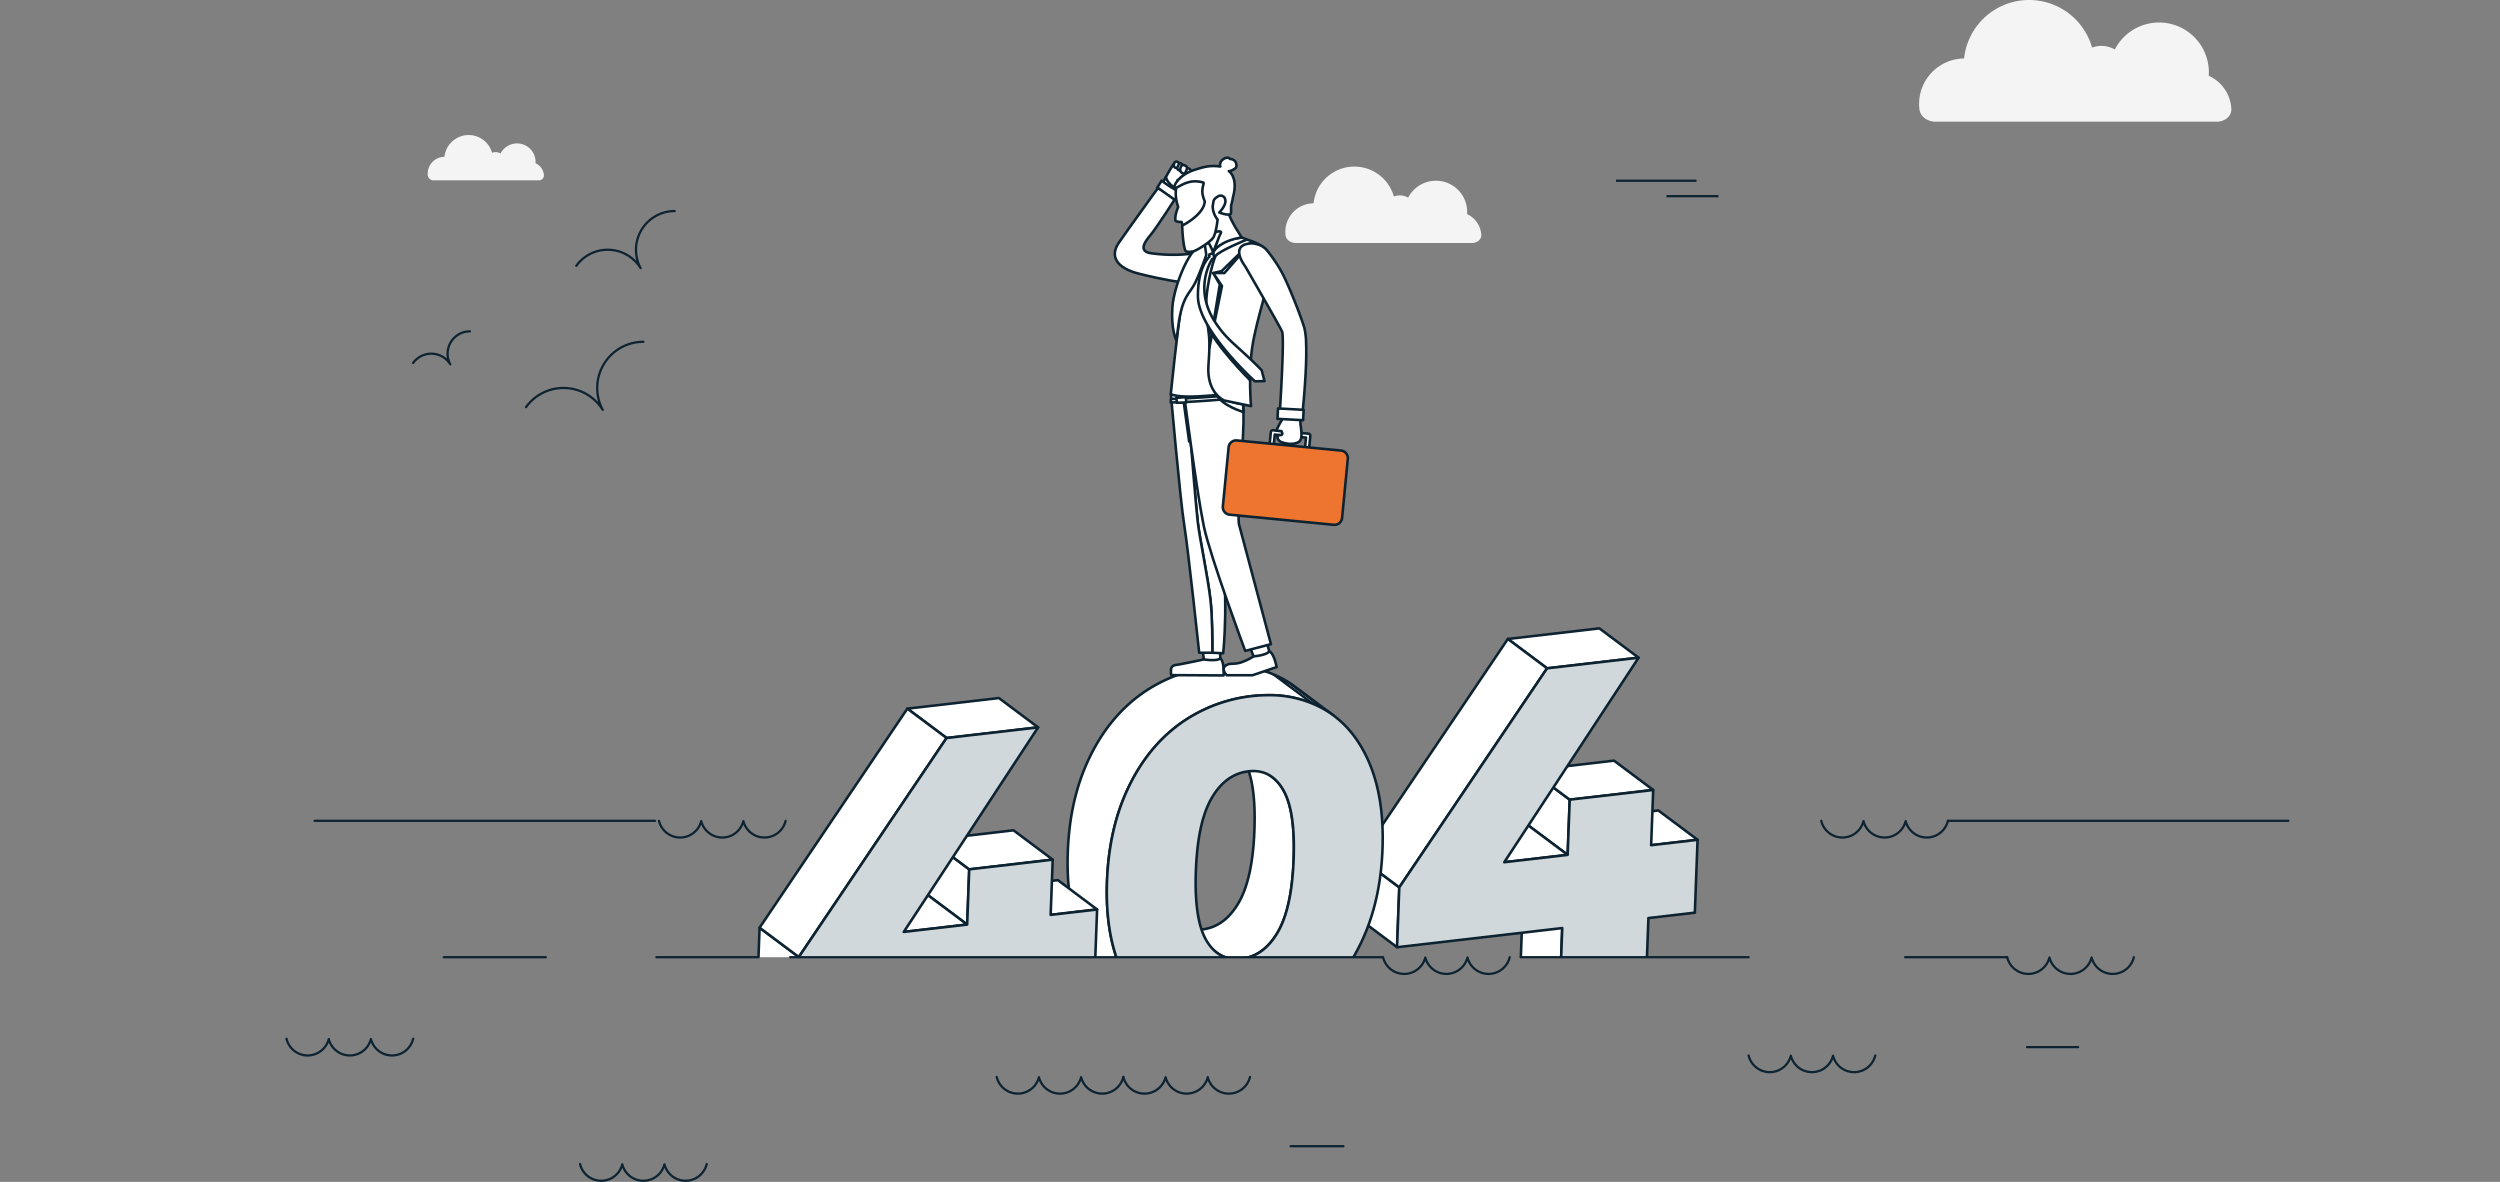 <svg xmlns="http://www.w3.org/2000/svg" xmlns:xlink="http://www.w3.org/1999/xlink" width="1297.886" height="613.582" viewBox="0 0 1297.886 613.582">
  <rect x="0" y="0" width="1297.886" height="613.582" fill="#808080" stroke="none"/>
  <defs>
    <clipPath id="clip-path">
      <rect id="Rectangle_2817" data-name="Rectangle 2817" width="1297.886" height="264.318" rx="37.996" transform="translate(312.214 717.57)" fill="none"/>
    </clipPath>
    <clipPath id="clip-path-2">
      <path id="Path_1575" data-name="Path 1575" d="M912.2,1011.607,891.827,996.37q-11.237-8.406-17.862-23.22-8.411-18.816-7.4-46.031t10.918-48.156q9.9-20.937,26.505-33.178A79.066,79.066,0,0,1,950.631,830.6a57.565,57.565,0,0,1,27.3,6.605,50.2,50.2,0,0,1,6.369,4.055l20.368,15.236a50.4,50.4,0,0,0-6.37-4.055,57.565,57.565,0,0,0-27.3-6.6,79.061,79.061,0,0,0-46.642,15.189Q907.751,873.27,897.851,894.2t-10.917,48.157q-1.013,27.219,7.4,46.031Q900.96,1003.2,912.2,1011.607Z" fill="#fff" stroke="#0d2331" stroke-linecap="round" stroke-linejoin="round" stroke-width="1.347"/>
    </clipPath>
  </defs>
  <g id="_404Picture" data-name="404Picture" transform="translate(-312.214 -484.939)">
    <g id="Group_2569" data-name="Group 2569">
      <g id="Group_2568" data-name="Group 2568" clip-path="url(#clip-path)">
        <g id="Group_2567" data-name="Group 2567">
          <g id="Group_2551" data-name="Group 2551" style="mix-blend-mode: normal;isolation: isolate">
            <g id="Group_2542" data-name="Group 2542">
              <path id="Path_1560" data-name="Path 1560" d="M1169.408,923.728l-20.367-15.236,24.105-2.8,20.367,15.236Z" fill="#fff" stroke="#0d2331" stroke-linecap="round" stroke-linejoin="round" stroke-width="1.347"/>
            </g>
            <g id="Group_2543" data-name="Group 2543">
              <path id="Path_1561" data-name="Path 1561" d="M1122.06,999.011l-20.367-15.236,1.2-32.274,20.367,15.236Z" fill="#fff" stroke="#0d2331" stroke-linecap="round" stroke-linejoin="round" stroke-width="1.347"/>
            </g>
            <g id="Group_2544" data-name="Group 2544">
              <path id="Path_1562" data-name="Path 1562" d="M1126.068,928.756,1105.7,913.519l1.071-28.667,20.367,15.236Z" fill="#fff" stroke="#0d2331" stroke-linecap="round" stroke-linejoin="round" stroke-width="1.347"/>
            </g>
            <g id="Group_2545" data-name="Group 2545">
              <path id="Path_1563" data-name="Path 1563" d="M1127.139,900.089l-20.367-15.236,43.34-5.027,20.367,15.236Z" fill="#fff" stroke="#0d2331" stroke-linecap="round" stroke-linejoin="round" stroke-width="1.347"/>
            </g>
            <g id="Group_2546" data-name="Group 2546">
              <path id="Path_1564" data-name="Path 1564" d="M1093.158,932.57l-20.367-15.236,32.91-3.815,20.367,15.236Z" fill="#fff" stroke="#0d2331" stroke-linecap="round" stroke-linejoin="round" stroke-width="1.347"/>
            </g>
            <g id="Group_2547" data-name="Group 2547">
              <path id="Path_1565" data-name="Path 1565" d="M1037.5,976.686l-20.367-15.236,1.162-31.074,20.367,15.236Z" fill="#fff" stroke="#0d2331" stroke-linecap="round" stroke-linejoin="round" stroke-width="1.347"/>
            </g>
            <g id="Group_2548" data-name="Group 2548">
              <path id="Path_1566" data-name="Path 1566" d="M1115.378,831.9l-20.367-15.236,47.514-5.512,20.367,15.236Z" fill="#fff" stroke="#0d2331" stroke-linecap="round" stroke-linejoin="round" stroke-width="1.347"/>
            </g>
            <g id="Group_2549" data-name="Group 2549">
              <path id="Path_1567" data-name="Path 1567" d="M1038.666,945.612,1018.3,930.375l76.712-113.708,20.367,15.236Z" fill="#fff" stroke="#0d2331" stroke-linecap="round" stroke-linejoin="round" stroke-width="1.347"/>
            </g>
            <g id="Group_2550" data-name="Group 2550">
              <path id="Path_1568" data-name="Path 1568" d="M1162.892,826.392,1093.158,932.57l32.91-3.815,1.071-28.667,43.34-5.027-1.071,28.667,24.105-2.8-1.409,37.828-24.1,2.8-1.212,32.274-44.729,5.189,1.2-32.274-85.76,9.949,1.162-31.074L1115.378,831.9Z" fill="#d1d8db" stroke="#0d2331" stroke-linecap="round" stroke-linejoin="round" stroke-width="1.347"/>
            </g>
          </g>
          <g id="Group_2566" data-name="Group 2566" style="mix-blend-mode: normal;isolation: isolate">
            <g id="Group_2552" data-name="Group 2552" style="mix-blend-mode: normal;isolation: isolate">
              <path id="Path_1569" data-name="Path 1569" d="M944.06,979.615l-20.367-15.237q.276.207.557.4l20.368,15.236q-.282-.193-.558-.4" fill="#fff" stroke="#0d2331" stroke-linecap="round" stroke-linejoin="round" stroke-width="1.347"/>
              <path id="Path_1570" data-name="Path 1570" d="M944.618,980.014,924.25,964.778a15.928,15.928,0,0,0,2.844,1.554l20.367,15.236a15.794,15.794,0,0,1-2.843-1.554" fill="#fff" stroke="#0d2331" stroke-linecap="round" stroke-linejoin="round" stroke-width="1.347"/>
            </g>
            <path id="Path_1571" data-name="Path 1571" d="M974.537,970.6c.362-.558.718-1.129,1.065-1.724q7.272-12.465,8.216-37.764t-5.451-36.18a21.676,21.676,0,0,0-5.6-6.5L952.4,873.2a21.664,21.664,0,0,1,5.6,6.5q6.386,10.89,5.451,36.18t-8.216,37.764c-.347.6-.7,1.166-1.065,1.723-.113.174-.23.342-.344.513-.257.381-.516.755-.779,1.117q-.2.282-.412.557c-.23.3-.463.6-.7.89-.14.173-.28.348-.422.517-.26.307-.525.6-.791.893-.125.137-.248.279-.374.412-.171.179-.345.348-.518.52-.188.188-.376.38-.567.56s-.359.324-.539.484-.386.349-.582.514c-.156.131-.316.253-.474.379-.216.173-.432.346-.652.509-.166.124-.335.24-.5.358-.214.151-.428.3-.646.443-.2.13-.4.252-.6.375s-.411.251-.62.37-.411.223-.617.332-.4.21-.6.309q-.617.3-1.25.557c-.078.032-.154.069-.233.1-.5.2-1.008.374-1.523.534-.126.039-.255.071-.382.108q-.687.2-1.39.354c-.162.036-.324.072-.487.1-.588.116-1.181.217-1.787.288a22.334,22.334,0,0,1-2.684.155c-.544,0-1.076-.033-1.6-.079-.164-.014-.325-.037-.487-.056q-.546-.062-1.078-.155c-.176-.031-.351-.065-.524-.1-.352-.074-.7-.161-1.041-.257-.149-.042-.3-.079-.447-.125-.479-.149-.951-.315-1.411-.507a16.009,16.009,0,0,1-3.408-1.957l20.367,15.237a16,16,0,0,0,3.4,1.951l0,0,.009,0c.459.193.931.358,1.41.508.147.045.3.083.446.124.343.1.689.183,1.041.258.174.036.348.07.524.1.355.063.715.113,1.078.155.163.019.323.041.487.056.525.046,1.057.076,1.6.078a22.337,22.337,0,0,0,2.685-.155c.6-.07,1.2-.171,1.786-.287.163-.032.325-.068.487-.1q.7-.156,1.392-.355c.089-.026.181-.042.269-.069.037-.011.073-.027.11-.038.515-.16,1.024-.336,1.525-.534.078-.031.153-.068.231-.1.422-.173.839-.358,1.251-.558.056-.027.115-.048.171-.076.146-.073.288-.157.433-.233.207-.109.414-.216.618-.332s.414-.244.619-.37.4-.245.6-.375c.061-.04.124-.074.185-.115.155-.1.306-.219.46-.327s.338-.235.5-.359c.219-.163.435-.335.65-.507.159-.127.319-.249.475-.381.035-.029.072-.056.107-.085.161-.136.316-.286.475-.427.18-.161.362-.318.54-.486s.376-.369.563-.556.35-.344.522-.525c.028-.029.057-.055.084-.085.1-.1.19-.218.287-.323.267-.292.532-.588.793-.9.143-.169.282-.344.423-.517.235-.29.469-.586.7-.89.07-.093.144-.179.214-.273s.131-.191.2-.283q.4-.545.78-1.119C974.308,970.942,974.424,970.775,974.537,970.6Z" fill="#fff" stroke="#0d2331" stroke-linecap="round" stroke-linejoin="round" stroke-width="1.347"/>
            <g id="Group_2555" data-name="Group 2555" style="mix-blend-mode: normal;isolation: isolate">
              <path id="Path_1572" data-name="Path 1572" d="M912.2,1011.607,891.827,996.37q-11.237-8.406-17.862-23.22-8.411-18.816-7.4-46.031t10.918-48.156q9.9-20.937,26.505-33.178A79.066,79.066,0,0,1,950.631,830.6a57.565,57.565,0,0,1,27.3,6.605,50.2,50.2,0,0,1,6.369,4.055l20.368,15.236a50.4,50.4,0,0,0-6.37-4.055,57.565,57.565,0,0,0-27.3-6.6,79.061,79.061,0,0,0-46.642,15.189Q907.751,873.27,897.851,894.2t-10.917,48.157q-1.013,27.219,7.4,46.031Q900.96,1003.2,912.2,1011.607Z" fill="#fff"/>
              <g id="Group_2554" data-name="Group 2554" clip-path="url(#clip-path-2)">
                <g id="Group_2553" data-name="Group 2553" style="mix-blend-mode: normal;isolation: isolate">
                  <path id="Path_1573" data-name="Path 1573" d="M993.75,850.272l-20.367-15.236q2.322.977,4.549,2.166a50.513,50.513,0,0,1,4.708,2.864l20.368,15.237a50.316,50.316,0,0,0-4.709-2.865q-2.227-1.189-4.549-2.166" fill="#fff" stroke="#0d2331" stroke-linecap="round" stroke-linejoin="round" stroke-width="1.347"/>
                  <path id="Path_1574" data-name="Path 1574" d="M1003.008,855.3,982.64,840.066q.843.579,1.661,1.191l20.368,15.236q-.819-.612-1.661-1.19" fill="#fff" stroke="#0d2331" stroke-linecap="round" stroke-linejoin="round" stroke-width="1.347"/>
                </g>
              </g>
              <path id="Path_1576" data-name="Path 1576" d="M912.2,1011.607,891.827,996.37q-11.237-8.406-17.862-23.22-8.411-18.816-7.4-46.031t10.918-48.156q9.9-20.937,26.505-33.178A79.066,79.066,0,0,1,950.631,830.6a57.565,57.565,0,0,1,27.3,6.605,50.2,50.2,0,0,1,6.369,4.055l20.368,15.236a50.4,50.4,0,0,0-6.37-4.055,57.565,57.565,0,0,0-27.3-6.6,79.061,79.061,0,0,0-46.642,15.189Q907.751,873.27,897.851,894.2t-10.917,48.157q-1.013,27.219,7.4,46.031Q900.96,1003.2,912.2,1011.607Z" fill="none" stroke="#0d2331" stroke-linecap="round" stroke-linejoin="round" stroke-width="1.347"/>
            </g>
            <g id="Group_2556" data-name="Group 2556">
              <path id="Path_1577" data-name="Path 1577" d="M857.664,959.9,837.3,944.661l24.112-2.8L881.776,957.1Z" fill="#fff" stroke="#0d2331" stroke-linecap="round" stroke-linejoin="round" stroke-width="1.347"/>
            </g>
            <g id="Group_2557" data-name="Group 2557">
              <path id="Path_1578" data-name="Path 1578" d="M1029.944,925.754q-1.014,27.232-10.917,48.157t-26.506,33.177a76.524,76.524,0,0,1-37.238,14.636,77.735,77.735,0,0,1-9.347.539,57.58,57.58,0,0,1-27.35-6.591q-15.844-8.478-24.253-27.285t-7.4-46.031q1.024-27.219,10.917-48.157t26.505-33.177A79.061,79.061,0,0,1,971,845.833a57.565,57.565,0,0,1,27.3,6.6q15.832,8.49,24.245,27.293T1029.944,925.754ZM975.6,968.877q7.272-12.465,8.216-37.764t-5.451-36.18q-5.678-9.66-15.422-9.7a21.679,21.679,0,0,0-2.574.148q-11.818,1.37-19.095,13.853T933.06,937q-.943,25.293,5.457,36.188,5.652,9.62,15.54,9.667a22.337,22.337,0,0,0,2.685-.155q11.587-1.346,18.86-13.82" fill="#d1d8db" stroke="#0d2331" stroke-linecap="round" stroke-linejoin="round" stroke-width="1.347"/>
            </g>
            <g id="Group_2558" data-name="Group 2558">
              <path id="Path_1579" data-name="Path 1579" d="M810.314,1035.188l-20.367-15.236,1.2-32.274,20.367,15.236Z" fill="#fff" stroke="#0d2331" stroke-linecap="round" stroke-linejoin="round" stroke-width="1.347"/>
            </g>
            <g id="Group_2559" data-name="Group 2559">
              <path id="Path_1580" data-name="Path 1580" d="M814.324,964.924l-20.367-15.236,1.069-28.658,20.367,15.236Z" fill="#fff" stroke="#0d2331" stroke-linecap="round" stroke-linejoin="round" stroke-width="1.347"/>
            </g>
            <g id="Group_2560" data-name="Group 2560">
              <path id="Path_1581" data-name="Path 1581" d="M815.393,936.266,795.026,921.03l43.341-5.036,20.367,15.236Z" fill="#fff" stroke="#0d2331" stroke-linecap="round" stroke-linejoin="round" stroke-width="1.347"/>
            </g>
            <g id="Group_2561" data-name="Group 2561">
              <path id="Path_1582" data-name="Path 1582" d="M781.412,968.748l-20.367-15.236,32.911-3.823,20.367,15.236Z" fill="#fff" stroke="#0d2331" stroke-linecap="round" stroke-linejoin="round" stroke-width="1.347"/>
            </g>
            <g id="Group_2562" data-name="Group 2562">
              <path id="Path_1583" data-name="Path 1583" d="M725.766,1012.863,705.4,997.627l1.155-31.074,20.367,15.236Z" fill="#fff" stroke="#0d2331" stroke-linecap="round" stroke-linejoin="round" stroke-width="1.347"/>
            </g>
            <g id="Group_2563" data-name="Group 2563">
              <path id="Path_1584" data-name="Path 1584" d="M803.633,868.073l-20.367-15.236,47.514-5.512,20.367,15.236Z" fill="#fff" stroke="#0d2331" stroke-linecap="round" stroke-linejoin="round" stroke-width="1.347"/>
            </g>
            <g id="Group_2564" data-name="Group 2564">
              <path id="Path_1585" data-name="Path 1585" d="M726.92,981.789l-20.367-15.236,76.713-113.716,20.367,15.236Z" fill="#fff" stroke="#0d2331" stroke-linecap="round" stroke-linejoin="round" stroke-width="1.347"/>
            </g>
            <g id="Group_2565" data-name="Group 2565">
              <path id="Path_1586" data-name="Path 1586" d="M851.147,862.561,781.412,968.748l32.912-3.823,1.069-28.658,43.341-5.036-1.07,28.667,24.112-2.8L880.36,994.92l-24.1,2.8L855.051,1030l-44.737,5.189,1.2-32.274-85.752,9.949,1.155-31.074,76.713-113.716Z" fill="#d1d8db" stroke="#0d2331" stroke-linecap="round" stroke-linejoin="round" stroke-width="1.347"/>
            </g>
          </g>
        </g>
      </g>
    </g>
    <g id="Group_2570" data-name="Group 2570">
      <line id="Line_288" data-name="Line 288" x2="26.991" transform="translate(1177.377 586.781)" fill="none" stroke="#0d2331" stroke-width="1.176"/>
      <line id="Line_289" data-name="Line 289" x1="41.797" transform="translate(1151.158 578.77)" fill="none" stroke="#0d2331" stroke-width="1.176"/>
    </g>
    <g id="Group_2571" data-name="Group 2571">
      <line id="Line_290" data-name="Line 290" x1="308.264" transform="translate(721.969 981.887)" fill="none" stroke="#0d2331" stroke-width="1.176"/>
    </g>
    <g id="Group_2572" data-name="Group 2572">
      <line id="Line_291" data-name="Line 291" x1="53.005" transform="translate(652.978 981.887)" fill="none" stroke="#0d2331" stroke-linecap="round" stroke-linejoin="round" stroke-width="1.176"/>
      <line id="Line_292" data-name="Line 292" x1="53.005" transform="translate(542.573 981.887)" fill="none" stroke="#0d2331" stroke-linecap="round" stroke-linejoin="round" stroke-width="1.176"/>
      <line id="Line_293" data-name="Line 293" x1="53.005" transform="translate(1301.254 981.887)" fill="none" stroke="#0d2331" stroke-linecap="round" stroke-linejoin="round" stroke-width="1.176"/>
      <line id="Line_294" data-name="Line 294" x1="26.503" transform="translate(1364.558 1028.556)" fill="none" stroke="#0d2331" stroke-linecap="round" stroke-linejoin="round" stroke-width="1.176"/>
      <line id="Line_295" data-name="Line 295" x1="27.443" transform="translate(982.228 1080.002)" fill="none" stroke="#0d2331" stroke-linecap="round" stroke-linejoin="round" stroke-width="1.176"/>
      <line id="Line_296" data-name="Line 296" x1="118.321" transform="translate(1101.693 981.887)" fill="none" stroke="#0d2331" stroke-linecap="round" stroke-linejoin="round" stroke-width="1.176"/>
    </g>
    <path id="Path_1587" data-name="Path 1587" d="M1308.529,538.9a23.607,23.607,0,0,1,23.349-23.6,33.951,33.951,0,0,1,66.436-5.636,13.8,13.8,0,0,1,11.814.967,25.85,25.85,0,0,1,48.827,11.854c0,.6-.047,1.192-.09,1.784a20.024,20.024,0,0,1,11.753,17.091c.22,4-3.535,6.76-7.533,6.76H1317.171c-4.07,0-8.008-2.457-8.48-6.5A22.907,22.907,0,0,1,1308.529,538.9Z" fill="#f4f4f4"/>
    <path id="Path_1588" data-name="Path 1588" d="M979.5,605.292a14.815,14.815,0,0,1,14.653-14.811,21.307,21.307,0,0,1,41.693-3.537,8.66,8.66,0,0,1,7.414.607,16.223,16.223,0,0,1,30.643,7.439c0,.378-.03.748-.057,1.12a12.565,12.565,0,0,1,7.376,10.726c.138,2.508-2.219,4.242-4.727,4.242H984.925c-2.554,0-5.026-1.542-5.322-4.078A14.408,14.408,0,0,1,979.5,605.292Z" fill="#f4f4f4"/>
    <path id="Path_1589" data-name="Path 1589" d="M534.245,575.14a8.79,8.79,0,0,1,8.7-8.787,12.642,12.642,0,0,1,24.738-2.1,5.133,5.133,0,0,1,4.4.36,9.625,9.625,0,0,1,18.181,4.414c0,.224-.017.444-.033.664a7.457,7.457,0,0,1,4.376,6.365,2.6,2.6,0,0,1-2.8,2.517H537.463a3,3,0,0,1-3.157-2.42A8.5,8.5,0,0,1,534.245,575.14Z" fill="#f4f4f4"/>
    <g id="Group_2589" data-name="Group 2589">
      <g id="Group_2576" data-name="Group 2576">
        <path id="Path_1590" data-name="Path 1590" d="M942.048,614.01s-12.375,5.151-32.208,2.422c-7.305-1.005-2.541-6.791-.8-8.891,4.117-4.955,13.283-19.472,13.283-19.472l-8.888-5.6s-15.916,21.942-20.461,28.61-1.4,12.884,10.215,15.866c24.322,6.248,37.941,5.877,37.941,5.877Z" fill="#fff" stroke="#0d2331" stroke-linecap="round" stroke-linejoin="round" stroke-width="1.347"/>
        <g id="Group_2573" data-name="Group 2573">
          <path id="Path_1591" data-name="Path 1591" d="M915.9,579.9a102.521,102.521,0,0,1,5.177-9.163c1.5-2.2,4.22-.146,7.193,1.466,2.906,1.577-4.7,12.683-4.7,12.683S916.711,583.756,915.9,579.9Z" fill="#fff" stroke="#0d2331" stroke-linecap="round" stroke-linejoin="round" stroke-width="1.347"/>
          <path id="Path_1592" data-name="Path 1592" d="M924.242,583.87s-6.011-3.1-6.731-7.062L915.9,579.9s6.957,4.48,7.88,4.668Z" fill="#fff" stroke="#0d2331" stroke-linecap="round" stroke-linejoin="round" stroke-width="1.347"/>
          <path id="Path_1593" data-name="Path 1593" d="M924.564,584.559l-2.441,4.15-9.048-6.466,2.218-3.523A54.526,54.526,0,0,0,924.564,584.559Z" fill="#fff" stroke="#0d2331" stroke-linecap="round" stroke-linejoin="round" stroke-width="1.347"/>
        </g>
        <g id="Group_2575" data-name="Group 2575">
          <g id="Group_2574" data-name="Group 2574">
            <path id="Path_1594" data-name="Path 1594" d="M930.4,573.757c-.274,1.228-.743,2.982-2.269,2.051a2.311,2.311,0,0,1-.58-3.435C928.168,571.6,930.631,572.7,930.4,573.757Z" fill="#fff" stroke="#0d2331" stroke-linecap="round" stroke-linejoin="round" stroke-width="1.347"/>
            <path id="Path_1595" data-name="Path 1595" d="M926.417,571.212c-.275,1.228-.744,2.982-2.269,2.051a2.312,2.312,0,0,1-.581-3.435C924.19,569.057,926.653,570.158,926.417,571.212Z" fill="#fff" stroke="#0d2331" stroke-linecap="round" stroke-linejoin="round" stroke-width="1.347"/>
            <path id="Path_1596" data-name="Path 1596" d="M924.207,570.037c-.322,1.061-.841,2.584-1.922,1.937s-.676-2.137-.13-2.845S924.483,569.126,924.207,570.037Z" fill="#fff" stroke="#0d2331" stroke-linecap="round" stroke-linejoin="round" stroke-width="1.347"/>
            <path id="Path_1597" data-name="Path 1597" d="M928.472,572.331c-.379,1.387-1,3.374-2.532,2.45s-1.064-2.875-.354-3.78S928.8,571.14,928.472,572.331Z" fill="#fff" stroke="#0d2331" stroke-linecap="round" stroke-linejoin="round" stroke-width="1.347"/>
          </g>
          <path id="Path_1598" data-name="Path 1598" d="M925.419,581.551s3.353-1.539,4.236-3.5.932-3.184.332-3.375-2.21,1.754-2.888,2.418-3.58,1.4-3.58,1.4Z" fill="#fff" stroke="#0d2331" stroke-linecap="round" stroke-linejoin="round" stroke-width="1.347"/>
        </g>
      </g>
      <g id="Group_2577" data-name="Group 2577">
        <path id="Path_1599" data-name="Path 1599" d="M945.612,821.413l.146,6.727-8.432.184-.917-7.279Z" fill="#fff" stroke="#0d2331" stroke-linecap="round" stroke-linejoin="round" stroke-width="1.347"/>
        <path id="Path_1600" data-name="Path 1600" d="M945.728,826.719s-1.129,1.638-8.532.566c0,0-11.837,2.531-13.823,2.764s-2.92.822-3.176,2.154a11.088,11.088,0,0,0,.07,3.221l27.171.167S947.944,828.377,945.728,826.719Z" fill="#fff" stroke="#0d2331" stroke-linecap="round" stroke-linejoin="round" stroke-width="1.347"/>
      </g>
      <g id="Group_2578" data-name="Group 2578">
        <path id="Path_1601" data-name="Path 1601" d="M969.73,817.952l1.793,6.485-8.129,2.248-2.676-6.831Z" fill="#fff" stroke="#0d2331" stroke-linecap="round" stroke-linejoin="round" stroke-width="1.347"/>
        <path id="Path_1602" data-name="Path 1602" d="M971.144,823.067s-.692,1.865-8.132,2.643a30.728,30.728,0,0,1-6.672,3.19c-2.687.824-5.469.524-6.3.84-1.868.713-2.629,1.514-2.55,2.868a5.774,5.774,0,0,0,1.6,2.874l13.438,0,12.449-4.237S973.7,824.13,971.144,823.067Z" fill="#fff" stroke="#0d2331" stroke-linecap="round" stroke-linejoin="round" stroke-width="1.347"/>
      </g>
      <path id="Path_1603" data-name="Path 1603" d="M934.012,755.8c-.992-8.68-3.391-38.81-3.391-38.81L927.3,692.727l15.818-2.9.873,13.546c2.045,12.842,1.064,57.331,1.064,57.331,5.687,31.967,2.179,63.375,2.179,63.375l-5.621-.267c0-5.549.044-18.6-1-27.592C939.194,784.067,935,764.481,934.012,755.8Z" fill="#fff" stroke="#0d2331" stroke-linecap="round" stroke-linejoin="round" stroke-width="1.347"/>
      <path id="Path_1604" data-name="Path 1604" d="M926.994,757.363c-2.055-12.621-6.894-67.541-6.894-67.541h7.776l2.745,27.168s2.4,30.13,3.391,38.81,5.182,28.267,6.595,40.415c1.046,8.989,1,22.043,1,27.592H934.78S929.049,769.985,926.994,757.363Z" fill="#fff" stroke="#0d2331" stroke-linecap="round" stroke-linejoin="round" stroke-width="1.347"/>
      <path id="Path_1605" data-name="Path 1605" d="M956.547,686.667s2.641,8.3.274,34.081-1.463,36.069-1.463,36.069l16.668,62.541-13.365,3.492s-18.055-48.52-21.462-64.621c-1.8-8.514-4.467-26.339-6.579-41.248l-3.735-27.159Z" fill="#fff" stroke="#0d2331" stroke-linecap="round" stroke-linejoin="round" stroke-width="1.347"/>
      <path id="Path_1606" data-name="Path 1606" d="M929.564,714.155c-1.706-12.046-3.014-21.993-3.014-21.993Z" fill="#fff" stroke="#0d2331" stroke-linecap="round" stroke-linejoin="round" stroke-width="1.347"/>
      <g id="Group_2579" data-name="Group 2579">
        <path id="Path_1607" data-name="Path 1607" d="M927.867,691.732s16.534-.8,25.976-1.968a2.045,2.045,0,0,1,.037,1.9s-19.881,2.016-33.856,2.218l.039-1.786Z" fill="#fff" stroke="#0d2331" stroke-linecap="round" stroke-linejoin="round" stroke-width="1.347"/>
        <path id="Path_1608" data-name="Path 1608" d="M922.876,691.518l4.917-.42.32,2.759-4.872.2Z" fill="#fff" stroke="#0d2331" stroke-linecap="round" stroke-linejoin="round" stroke-width="1.347"/>
      </g>
      <path id="Path_1609" data-name="Path 1609" d="M943.84,689.822s1.451,2.878,13.787,5.095l.152,3.956S946.41,695.51,943.84,689.822Z" fill="#fff" stroke="#0d2331" stroke-linecap="round" stroke-linejoin="round" stroke-width="1.347"/>
      <g id="Group_2581" data-name="Group 2581">
        <path id="Path_1610" data-name="Path 1610" d="M956.874,608.234s13.227,4.774,14.02,10.441-11.283,50.52-15.323,69.894c0,0-28.954,4.365-35.547.959,0,0,3.553-34.673,5.489-45.948s.076-31,16.82-33.173C949.777,609.442,956.874,608.234,956.874,608.234Z" fill="#fff" stroke="#0d2331" stroke-linecap="round" stroke-linejoin="round" stroke-width="1.347"/>
        <path id="Path_1611" data-name="Path 1611" d="M959.51,609.311s-15.063,6.177-16.291,8.626-5.913,18.774-4.625,30.63,2.057,11.392.99,25.931,8.132,18.338,8.132,18.338l13.969,2.933s-1.461-16.622.659-30.743,9.167-33.974,9.491-41.176S970.191,612.531,959.51,609.311Z" fill="#fff" stroke="#0d2331" stroke-linecap="round" stroke-linejoin="round" stroke-width="1.347"/>
        <path id="Path_1612" data-name="Path 1612" d="M937.666,611.635l.8,5.721s-2.892,8.431-5.751,14.366-6.764,6.571-8.821,22.846l-.94,7.127s-2.944-5.772-2.085-17.352S930.7,610.784,937.666,611.635Z" fill="#fff" stroke="#0d2331" stroke-linecap="round" stroke-linejoin="round" stroke-width="1.347"/>
        <path id="Path_1613" data-name="Path 1613" d="M962.213,610.214l-15.772,15.437-4.393,1.038h5.83Z" fill="#fff" stroke="#0d2331" stroke-linecap="round" stroke-linejoin="round" stroke-width="1.347"/>
        <path id="Path_1614" data-name="Path 1614" d="M942.048,626.689l3.429,5.91-5.406,32.9,6.529-32.121Z" fill="#fff" stroke="#0d2331" stroke-linecap="round" stroke-linejoin="round" stroke-width="1.347"/>
        <g id="Group_2580" data-name="Group 2580">
          <path id="Path_1615" data-name="Path 1615" d="M961.2,682.34s-19.128-19.045-21.977-28.512c0,0,16.579,20.811,22.005,25.887Z" fill="#fff" stroke="#0d2331" stroke-linecap="round" stroke-linejoin="round" stroke-width="1.347"/>
          <path id="Path_1616" data-name="Path 1616" d="M940.082,618.164a2.735,2.735,0,0,1-.011-1.136l1.977-.7.514,2.365a1.751,1.751,0,0,1-1.063.79c-1.278,2.037-9.172,15.889,1.351,32.35,6.466,10.114,11.725,12.342,24.354,25.291l1.478,5.663-4.979.106s-29.517-26.631-29.582-44.127C934.072,625.349,938.525,619.721,940.082,618.164Z" fill="#fff" stroke="#0d2331" stroke-linecap="round" stroke-linejoin="round" stroke-width="1.347"/>
        </g>
      </g>
      <g id="Group_2586" data-name="Group 2586">
        <g id="Group_2582" data-name="Group 2582">
          <path id="Path_1617" data-name="Path 1617" d="M989.511,655.747a36.36,36.36,0,0,1,.76,7.394c.619,14.021-2.082,38.451-2.082,38.451l-11.681-.633s2.7-40.7,1.286-43.915-19.116-33.817-19.116-33.817-9.034-11.593,3.649-11.954a16.365,16.365,0,0,1,2.692.527,9.4,9.4,0,0,1,5.071,3.258,76.234,76.234,0,0,1,6.775,9.821C980.912,631.644,988.7,652.11,989.511,655.747Z" fill="#fff" stroke="#0d2331" stroke-linecap="round" stroke-linejoin="round" stroke-width="1.347"/>
        </g>
        <g id="Group_2585" data-name="Group 2585">
          <path id="Path_1618" data-name="Path 1618" d="M974.271,710.4c-.057.49.435.949,1.1,1.027a1.09,1.09,0,0,0,1.306-.746c.057-.489-.435-.949-1.1-1.026A1.088,1.088,0,0,0,974.271,710.4Z" fill="#fff" stroke="#0d2331" stroke-linecap="round" stroke-linejoin="round" stroke-width="1.347"/>
          <g id="Group_2584" data-name="Group 2584">
            <g id="Group_2583" data-name="Group 2583">
              <path id="Path_1619" data-name="Path 1619" d="M972.3,716.955a1.071,1.071,0,0,0,1.169-.962l.529-5.449,16.234,1.576-.529,5.449a1.071,1.071,0,1,0,2.132.208l.632-6.516a1.07,1.07,0,0,0-.962-1.169l-18.366-1.784a1.071,1.071,0,0,0-1.169.963l-.633,6.515A1.071,1.071,0,0,0,972.3,716.955Z" fill="#fff" stroke="#0d2331" stroke-linecap="round" stroke-linejoin="round" stroke-width="1.347"/>
            </g>
            <path id="Rectangle_2818" data-name="Rectangle 2818" d="M3.939,0H34.783a3.938,3.938,0,0,1,3.938,3.938v54.3a3.938,3.938,0,0,1-3.938,3.938H3.938A3.938,3.938,0,0,1,0,58.235V3.939A3.939,3.939,0,0,1,3.939,0Z" transform="translate(946.689 751.758) rotate(-84.453)" fill="#ee752f" stroke="#0d2331" stroke-linecap="round" stroke-linejoin="round" stroke-width="1.347"/>
          </g>
          <path id="Path_1620" data-name="Path 1620" d="M977.824,702.308a4.357,4.357,0,0,1-.963,2.026l-2.111,4.159,2.665.231s1.432,2.043-.5,2.1c-1.543.047-1.649.872-1.37,1.686a3.321,3.321,0,0,0,2.044,2c2.6.932,6.02,1.3,8.469.085,1.763-.873,2.183-2.524,1.506-8.047a17.031,17.031,0,0,1-.009-5.89l-9.6-.566A5.92,5.92,0,0,1,977.824,702.308Z" fill="#fff" stroke="#0d2331" stroke-linecap="round" stroke-linejoin="round" stroke-width="1.347"/>
          <rect id="Rectangle_2819" data-name="Rectangle 2819" width="13.328" height="5.397" transform="translate(988.72 703.097) rotate(-176.9)" fill="#fff" stroke="#0d2331" stroke-linecap="round" stroke-linejoin="round" stroke-width="1.347"/>
        </g>
      </g>
      <g id="Group_2588" data-name="Group 2588">
        <g id="Group_2587" data-name="Group 2587">
          <path id="Path_1621" data-name="Path 1621" d="M923.362,580.308s-1.966,4.975.506,12.072c0,0-1.856,4.257-1.43,6.964.139.888,3.209.83,3.209.83s1.308,4.757,1.882,6.626,1.025,3.407,3.437,3.167,6.853-1.358,8.336.508a24.792,24.792,0,0,1,2.81,5.855,31.971,31.971,0,0,1,2.543-6.378c1.332-2.1,3.3-5.875,6.876-8.467,0,0-2.348-2.919-.756-9.257s.691-14.732-5.287-17.15S925.4,572.781,923.362,580.308Z" fill="#fff" stroke="#0d2331" stroke-linecap="round" stroke-linejoin="round" stroke-width="1.347"/>
          <path id="Path_1622" data-name="Path 1622" d="M947.429,582.776s-8.138,7.255-8.469,7.377c0,0,3.893,9.015,3.533,9.842s-3.312,7.49-10.036,9.668c0,0,9.959-4.3,12.087-4.56s1.652.719,1.192,1.351-3.288,8.776-3.288,8.776,3.211-5.334,14.426-7c0,0-6.34-9.531-6.676-12.557S947.429,582.776,947.429,582.776Z" fill="#fff" stroke="#0d2331" stroke-linecap="round" stroke-linejoin="round" stroke-width="1.347"/>
        </g>
        <path id="Path_1623" data-name="Path 1623" d="M925.961,602.048s11.313-5.513,11.716-12.638a15.121,15.121,0,0,1-1.024-3.08c-.88-3.925,1.1-6.405.16-6.666-7.847-2.18-12.124,2.438-14.325,2.79-1.952.312,1.136-6.582,9.954-9.36,4.506-1.42,7.67-2.451,13.279-1.7a3.251,3.251,0,0,1,.274-2.4c.658-1.387,3.564-3.166,4.766-1.545,0,0,2.76.046,3.241,2.52.29,1.491.225,2.084-1.555,3.057s-2.268.745-2.268.745,5.059,3.265,2.109,13.6h0a25.19,25.19,0,0,1-.881,3.968c-.244,1.6.243,4.75-.541,4.909-2.255.457-5.648-1.009-5.648-1.009s3.821-3.823,3.091-6.629a2.443,2.443,0,0,0-3.747-1.72c-.629.389-2.174,1.258-2.379,2.682-.146,1.008-.4,2.465-.4,2.465a11.384,11.384,0,0,0,2.557,6.9s-.742,6.818-2.207,9.254-9.115,7.139-10.717,7.318-3.56.509-3.965-.808C926.1,610.314,925.961,602.048,925.961,602.048Z" fill="#fff" stroke="#0d2331" stroke-linecap="round" stroke-linejoin="round" stroke-width="1.347"/>
      </g>
    </g>
    <path id="Path_1624" data-name="Path 1624" d="M1354.259,981.887a11.293,11.293,0,0,0,21.93.143,11.292,11.292,0,0,0,21.892,0,11.293,11.293,0,0,0,21.93-.143" fill="none" stroke="#0d2331" stroke-linecap="round" stroke-linejoin="round" stroke-width="1.176"/>
    <path id="Path_1625" data-name="Path 1625" d="M1030.233,981.887a11.293,11.293,0,0,0,21.93.143,11.292,11.292,0,0,0,21.892,0,11.293,11.293,0,0,0,21.93-.143" fill="none" stroke="#0d2331" stroke-linecap="round" stroke-linejoin="round" stroke-width="1.176"/>
    <path id="Path_1626" data-name="Path 1626" d="M1220.014,1032.888a11.293,11.293,0,0,0,21.929.143,11.292,11.292,0,0,0,21.893,0,11.293,11.293,0,0,0,21.929-.143" fill="none" stroke="#0d2331" stroke-linecap="round" stroke-linejoin="round" stroke-width="1.176"/>
    <path id="Path_1627" data-name="Path 1627" d="M895.406,1044.035a11.293,11.293,0,0,0,21.93.143,11.292,11.292,0,0,0,21.892,0,11.293,11.293,0,0,0,21.93-.143" fill="none" stroke="#0d2331" stroke-linecap="round" stroke-linejoin="round" stroke-width="1.176"/>
    <path id="Path_1628" data-name="Path 1628" d="M613.353,1089.271a11.293,11.293,0,0,0,21.93.143,11.292,11.292,0,0,0,21.892,0,11.293,11.293,0,0,0,21.93-.143" fill="none" stroke="#0d2331" stroke-linecap="round" stroke-linejoin="round" stroke-width="1.176"/>
    <path id="Path_1629" data-name="Path 1629" d="M460.959,1024.225a11.293,11.293,0,0,0,21.929.143,11.292,11.292,0,0,0,21.893,0,11.293,11.293,0,0,0,21.929-.143" fill="none" stroke="#0d2331" stroke-linecap="round" stroke-linejoin="round" stroke-width="1.176"/>
    <path id="Path_1630" data-name="Path 1630" d="M829.655,1044.035a11.293,11.293,0,0,0,21.929.143,11.292,11.292,0,0,0,21.893,0,11.293,11.293,0,0,0,21.929-.143" fill="none" stroke="#0d2331" stroke-linecap="round" stroke-linejoin="round" stroke-width="1.176"/>
    <path id="Path_1631" data-name="Path 1631" d="M646.229,662.388a23.97,23.97,0,0,0-21.109,35.319,23.968,23.968,0,0,0-39.813-1.414" fill="none" stroke="#0d2331" stroke-linecap="round" stroke-linejoin="round" stroke-width="1.176"/>
    <path id="Path_1632" data-name="Path 1632" d="M556.18,656.96a11.6,11.6,0,0,0-10.211,17.085,11.594,11.594,0,0,0-19.259-.684" fill="none" stroke="#0d2331" stroke-linecap="round" stroke-linejoin="round" stroke-width="1.176"/>
    <path id="Path_1633" data-name="Path 1633" d="M662.488,594.5a20.105,20.105,0,0,0-17.7,29.624,20.1,20.1,0,0,0-33.392-1.186" fill="none" stroke="#0d2331" stroke-linecap="round" stroke-linejoin="round" stroke-width="1.176"/>
    <path id="Path_1634" data-name="Path 1634" d="M654.323,911.077a11.293,11.293,0,0,0,21.929.143,11.292,11.292,0,0,0,21.893,0,11.293,11.293,0,0,0,21.929-.143" fill="none" stroke="#0d2331" stroke-linecap="round" stroke-linejoin="round" stroke-width="1.176"/>
    <path id="Path_1635" data-name="Path 1635" d="M1257.732,911.077a11.293,11.293,0,0,0,21.93.143,11.292,11.292,0,0,0,21.892,0,11.294,11.294,0,0,0,21.93-.143" fill="none" stroke="#0d2331" stroke-linecap="round" stroke-linejoin="round" stroke-width="1.176"/>
    <line id="Line_297" data-name="Line 297" x1="176.724" transform="translate(475.529 911.077)" fill="none" stroke="#0d2331" stroke-linecap="round" stroke-linejoin="round" stroke-width="1.176"/>
    <line id="Line_298" data-name="Line 298" x1="176.724" transform="translate(1323.484 911.077)" fill="none" stroke="#0d2331" stroke-linecap="round" stroke-linejoin="round" stroke-width="1.176"/>
  </g>
</svg>
